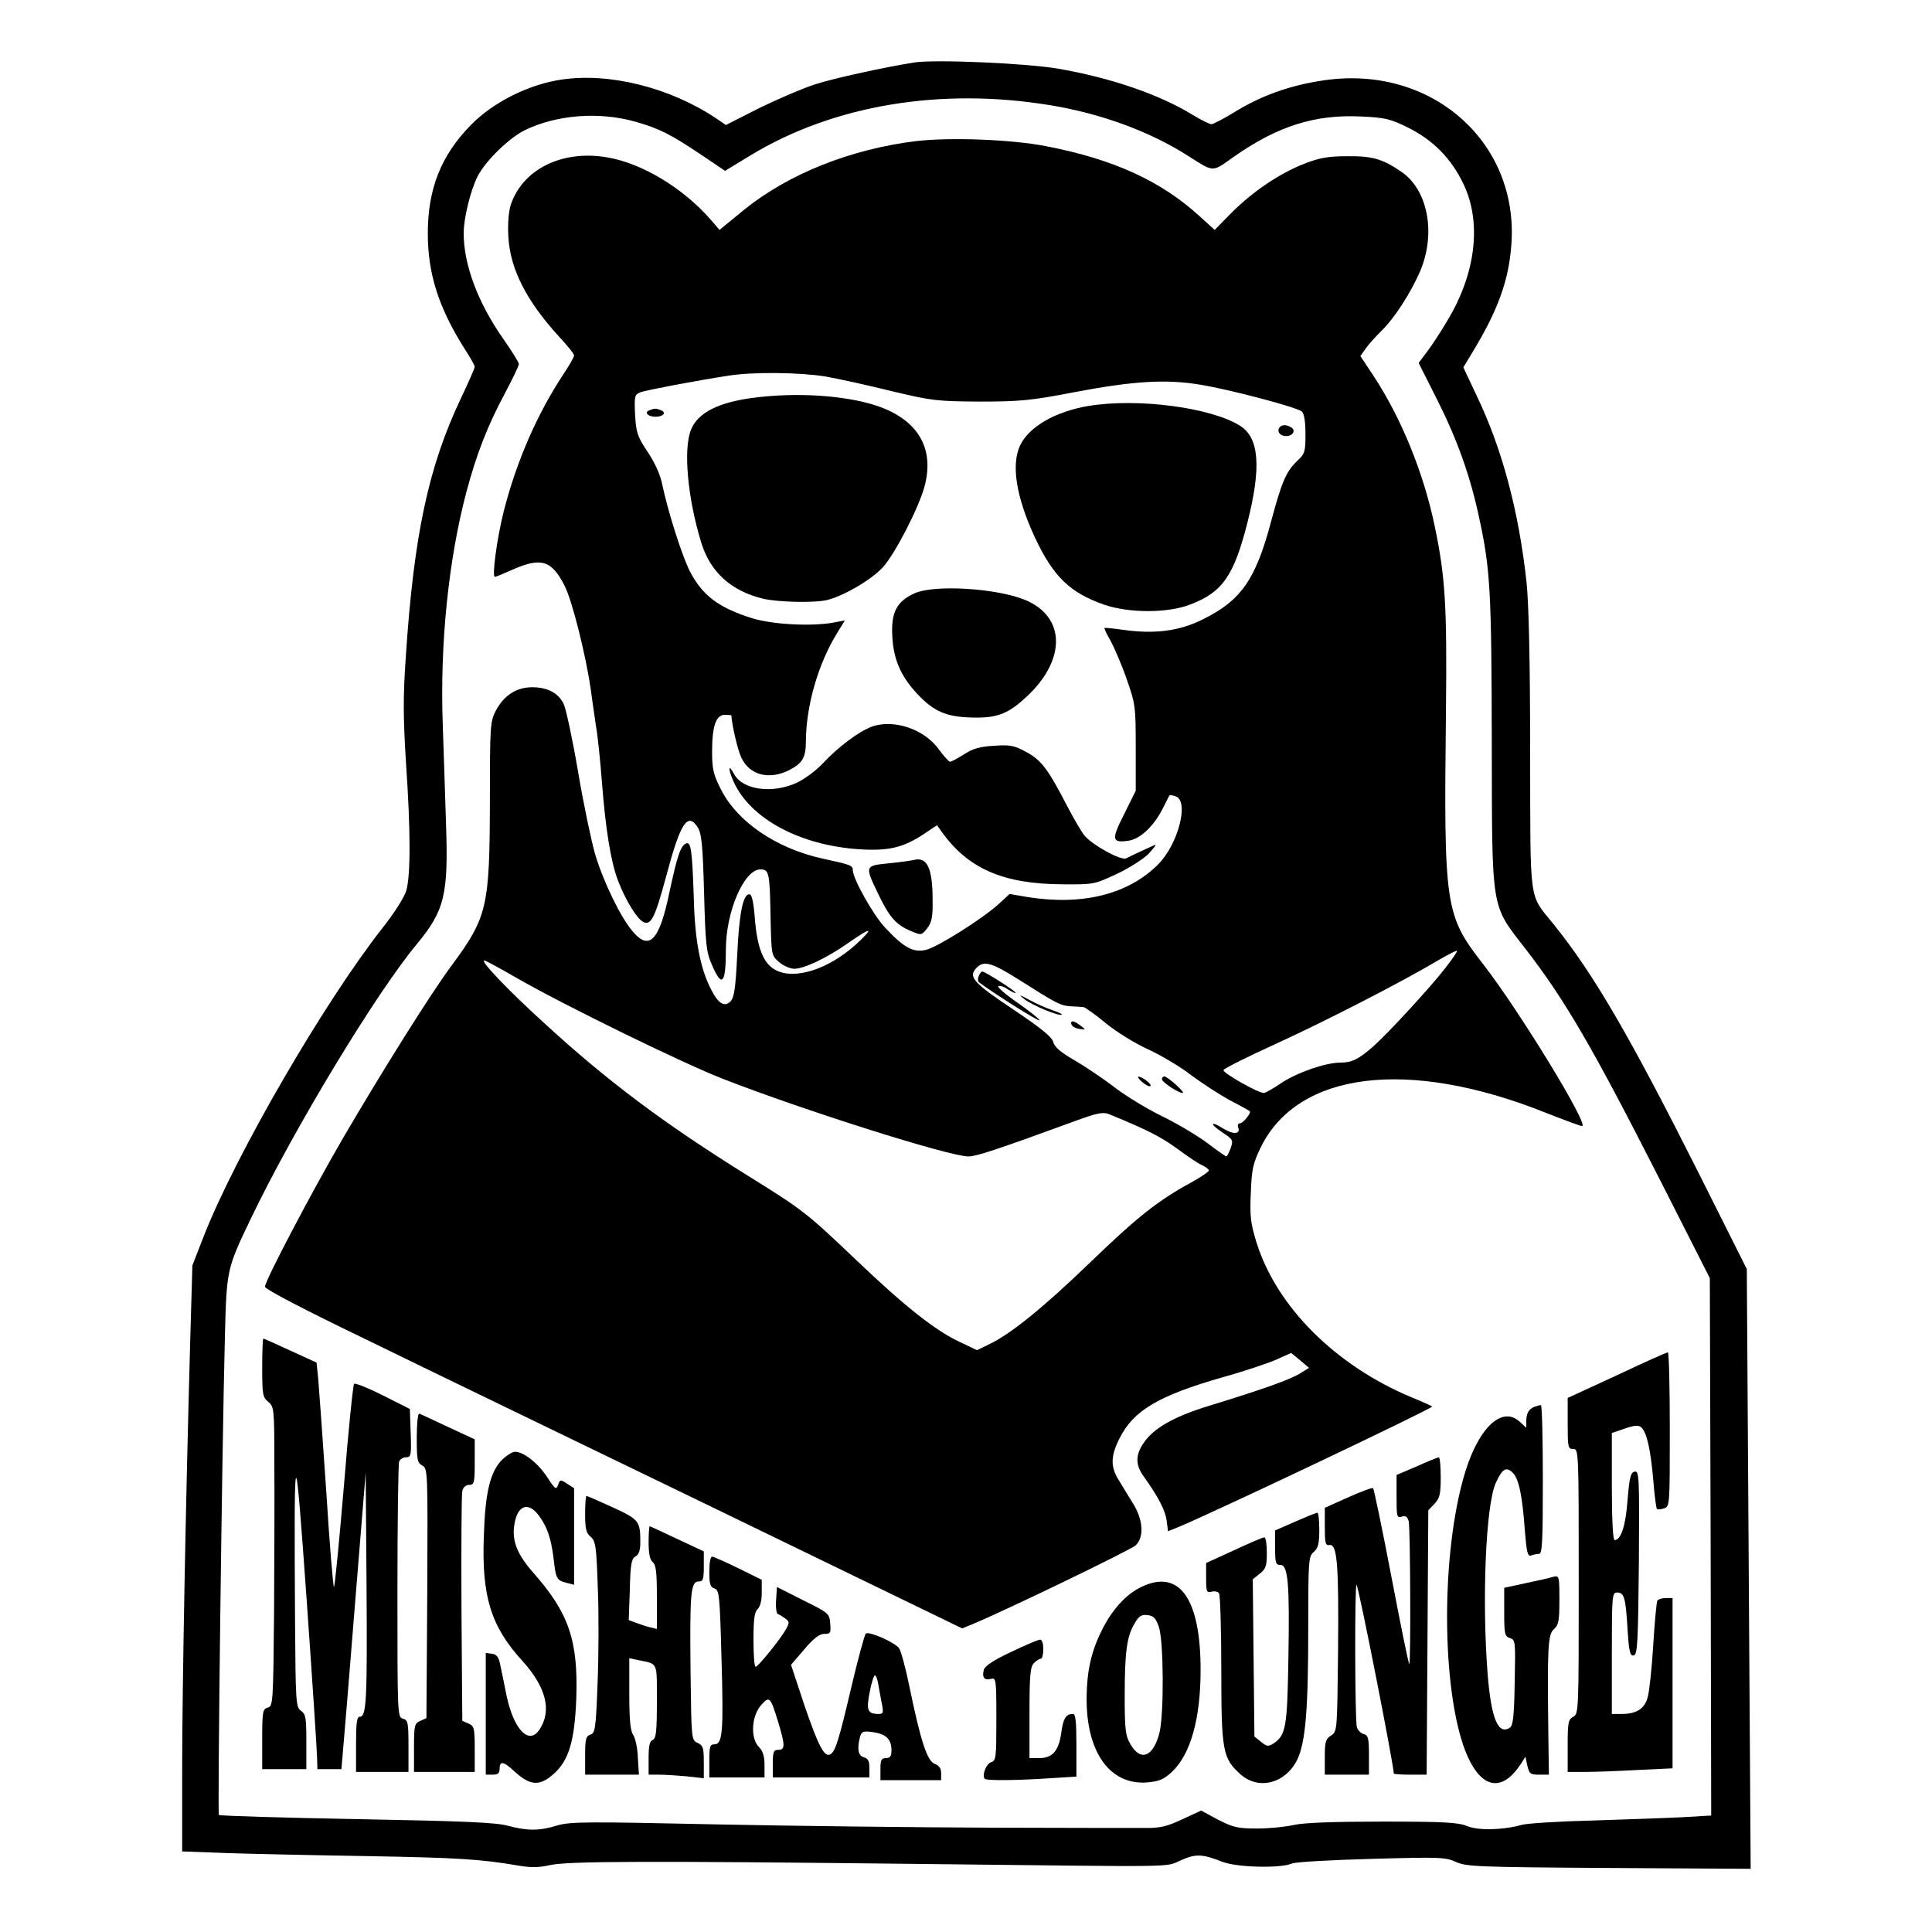 <?xml version="1.0" standalone="no"?>
<!DOCTYPE svg PUBLIC "-//W3C//DTD SVG 20010904//EN"
 "http://www.w3.org/TR/2001/REC-SVG-20010904/DTD/svg10.dtd">
<svg version="1.0" xmlns="http://www.w3.org/2000/svg"
 width="700pt" height="700pt" viewBox="0 0 700 700"
 preserveAspectRatio="xMidYMid meet">
<g transform="translate(0,700) scale(0.1,-0.1)"
fill="#000000" stroke="none">
<path d="M3315 6774 c-103 -16 -292 -57 -360 -79 -44 -14 -135 -53 -203 -86
l-122 -62 -38 26 c-166 110 -383 164 -555 139 -120 -17 -250 -82 -331 -165
-108 -110 -156 -231 -156 -393 0 -147 40 -271 136 -422 19 -29 34 -56 34 -61
0 -5 -22 -55 -49 -112 -119 -250 -172 -499 -201 -943 -10 -144 -9 -219 1 -380
17 -246 17 -407 1 -463 -7 -24 -44 -82 -86 -135 -211 -269 -529 -816 -647
-1115 l-42 -108 -8 -280 c-16 -572 -29 -1257 -29 -1546 l0 -297 162 -6 c90 -3
318 -8 508 -11 331 -6 411 -11 546 -34 46 -8 75 -8 115 1 64 15 346 16 1394 4
909 -10 833 -12 894 14 54 24 77 23 151 -6 52 -20 208 -24 251 -6 14 6 143 13
290 17 245 7 267 6 304 -11 37 -17 77 -19 554 -22 l514 -3 -7 1087 -7 1086
-179 357 c-245 486 -375 711 -520 891 -92 115 -85 61 -86 625 0 332 -5 539
-13 615 -28 258 -89 486 -181 677 l-48 102 35 58 c91 150 130 259 139 387 27
364 -277 641 -656 598 -126 -15 -237 -52 -337 -112 -45 -28 -87 -50 -94 -50
-6 0 -37 15 -68 34 -121 74 -296 134 -486 167 -116 20 -443 34 -520 23z m489
-155 c184 -30 362 -95 501 -184 95 -60 85 -60 164 -4 159 112 295 155 462 147
89 -4 107 -9 172 -41 90 -45 156 -112 200 -205 66 -139 44 -323 -58 -492 -24
-41 -58 -93 -75 -115 l-30 -40 68 -135 c71 -141 119 -274 151 -425 41 -187 45
-271 46 -810 1 -622 -4 -590 120 -750 146 -189 242 -354 491 -843 l179 -353 3
-973 2 -974 -102 -6 c-57 -3 -203 -8 -325 -12 -122 -3 -239 -10 -260 -16 -69
-19 -157 -21 -198 -4 -31 13 -84 16 -305 16 -176 0 -286 -4 -321 -12 -30 -7
-90 -13 -134 -13 -71 0 -87 4 -142 32 l-61 33 -69 -32 c-56 -26 -80 -32 -138
-31 -38 0 -287 0 -553 1 -265 1 -716 6 -1001 12 -464 10 -524 10 -572 -4 -65
-20 -108 -20 -179 -1 -43 12 -166 17 -548 24 -272 5 -496 12 -499 15 -5 5 11
1312 22 1739 6 236 7 241 94 422 156 325 453 816 601 994 101 122 115 179 106
437 -3 104 -9 268 -12 365 -10 287 21 592 86 837 37 138 76 239 141 360 27 51
49 97 49 103 0 6 -25 46 -55 89 -93 132 -145 270 -145 385 0 54 25 157 51 207
29 56 114 139 172 167 114 55 265 67 396 31 89 -25 130 -46 242 -121 l86 -58
97 59 c298 179 684 244 1080 179z"/>
<path d="M3321 6489 c-239 -29 -464 -119 -625 -249 l-89 -73 -31 36 c-101 116
-250 206 -377 227 -163 28 -307 -44 -349 -174 -7 -23 -11 -69 -8 -116 7 -116
66 -231 183 -359 30 -32 55 -63 55 -69 0 -6 -18 -37 -40 -70 -95 -144 -169
-315 -215 -495 -25 -100 -43 -237 -32 -237 4 0 32 12 64 26 104 46 142 34 189
-59 27 -53 76 -248 94 -372 6 -44 15 -107 20 -140 6 -33 15 -123 21 -200 13
-168 32 -287 58 -355 26 -69 68 -138 91 -150 29 -15 43 14 85 170 50 187 76
228 112 174 15 -24 19 -59 24 -238 5 -190 8 -216 29 -263 36 -84 50 -67 50 57
0 137 66 290 125 290 32 0 34 -11 37 -178 3 -133 3 -134 31 -158 15 -13 40
-24 55 -24 37 0 123 42 199 96 36 25 66 44 69 41 3 -2 -18 -25 -46 -50 -99
-89 -221 -128 -289 -92 -44 22 -68 80 -76 188 -5 61 -11 87 -20 87 -23 0 -37
-69 -44 -222 -6 -120 -11 -152 -24 -166 -22 -22 -44 -9 -70 42 -39 75 -59 175
-63 326 -6 179 -10 211 -28 204 -20 -8 -32 -44 -61 -179 -36 -174 -73 -212
-134 -138 -44 52 -106 181 -135 279 -13 45 -41 177 -61 295 -20 118 -44 229
-52 247 -19 41 -59 62 -115 62 -56 0 -101 -29 -130 -82 -22 -42 -23 -50 -23
-333 -1 -382 -9 -418 -140 -595 -74 -100 -245 -372 -393 -625 -114 -196 -282
-516 -282 -537 0 -9 146 -85 358 -187 196 -96 765 -371 1263 -612 l905 -439
39 16 c125 52 573 269 590 285 31 30 27 93 -10 152 -17 27 -40 65 -52 85 -30
48 -29 87 3 150 51 102 141 155 374 222 80 22 168 52 197 65 l51 23 33 -27 32
-27 -34 -21 c-36 -22 -137 -58 -330 -117 -127 -39 -200 -81 -236 -135 -30 -44
-29 -80 2 -122 52 -73 77 -121 82 -158 l5 -39 37 15 c137 57 926 432 920 437
-2 2 -35 17 -74 33 -276 115 -489 328 -562 560 -22 71 -25 97 -21 181 3 86 8
107 36 165 135 275 534 324 1031 126 68 -27 128 -49 133 -49 28 0 -226 416
-357 585 -140 180 -144 206 -136 920 4 376 -2 483 -40 665 -40 195 -122 396
-223 549 l-47 71 19 27 c11 16 37 44 56 63 48 46 109 141 143 221 56 136 26
292 -70 357 -69 47 -105 57 -197 56 -67 0 -100 -6 -154 -27 -89 -35 -186 -100
-263 -177 l-62 -63 -55 50 c-139 127 -311 206 -554 253 -126 25 -348 33 -471
19z m-331 -853 c47 -8 155 -32 240 -53 147 -35 163 -37 320 -38 145 0 186 4
337 33 220 42 338 49 463 28 109 -18 347 -81 367 -97 8 -8 13 -35 13 -81 0
-64 -2 -72 -29 -97 -41 -39 -57 -76 -96 -222 -56 -210 -109 -285 -247 -353
-85 -43 -176 -54 -288 -38 -36 5 -67 8 -68 7 -2 -2 8 -23 22 -47 13 -24 40
-86 58 -138 32 -91 33 -101 33 -250 l0 -155 -42 -85 c-47 -92 -45 -105 16 -96
42 6 91 52 123 115 13 25 24 48 25 49 1 2 11 1 22 -3 51 -16 10 -174 -63 -247
-109 -109 -275 -150 -474 -118 l-64 11 -40 -37 c-59 -53 -217 -153 -261 -165
-47 -12 -81 6 -151 81 -42 45 -116 176 -116 207 0 17 -7 20 -109 42 -169 37
-311 134 -370 253 -26 51 -31 73 -31 133 0 94 14 135 46 135 13 0 24 -1 24 -2
1 -31 23 -127 36 -153 30 -64 101 -82 174 -45 48 25 60 45 60 107 1 126 44
276 111 386 l30 49 -43 -8 c-78 -14 -218 -7 -293 16 -121 38 -180 82 -226 171
-29 59 -78 212 -99 311 -7 37 -27 81 -53 120 -38 57 -42 70 -46 135 -3 69 -2
73 20 82 23 8 202 42 319 60 88 14 258 12 350 -3z m2247 -2143 c-54 -70 -207
-236 -262 -285 -53 -46 -77 -58 -118 -58 -55 0 -160 -37 -216 -75 -28 -19 -56
-35 -62 -35 -21 0 -150 73 -146 83 1 5 88 49 192 96 179 82 456 224 590 304
33 19 62 34 64 32 2 -2 -17 -30 -42 -62z m-3362 -38 c169 -97 592 -304 742
-363 289 -113 822 -282 892 -282 28 0 104 25 380 126 87 32 107 36 130 27 143
-59 185 -81 245 -124 38 -28 79 -56 92 -61 13 -6 24 -15 24 -19 0 -4 -30 -25
-67 -45 -119 -65 -194 -125 -361 -286 -170 -164 -287 -259 -365 -297 l-47 -23
-63 30 c-88 41 -199 129 -372 294 -186 177 -193 182 -395 308 -302 188 -507
341 -737 552 -132 120 -235 228 -218 228 4 0 58 -29 120 -65z m1811 -1 c145
-92 155 -97 193 -100 20 -1 41 -2 47 -3 6 -1 42 -26 80 -58 38 -31 107 -74
154 -95 47 -22 117 -63 155 -93 39 -29 102 -70 140 -91 39 -20 71 -38 73 -40
7 -5 -24 -44 -35 -44 -7 0 -10 -6 -7 -14 10 -25 -16 -28 -52 -6 -49 31 -53 19
-5 -13 38 -25 40 -28 30 -57 -6 -16 -13 -30 -16 -30 -2 0 -31 20 -64 45 -32
25 -105 69 -161 97 -57 27 -137 76 -178 107 -41 32 -107 76 -146 99 -51 29
-74 49 -78 67 -5 18 -43 49 -141 115 -147 98 -167 120 -139 151 27 30 54 23
150 -37z"/>
<path d="M2732 5559 c-128 -16 -203 -54 -228 -115 -29 -70 -13 -248 37 -411
33 -106 108 -174 223 -202 54 -13 187 -16 233 -5 60 15 160 73 202 119 43 47
128 211 150 290 39 140 -23 245 -173 295 -115 38 -290 49 -444 29z"/>
<path d="M3943 5529 c-119 -20 -215 -75 -247 -143 -33 -70 -14 -188 54 -334
66 -141 127 -200 251 -243 90 -31 231 -31 312 1 117 44 159 106 208 302 49
195 41 300 -26 344 -103 67 -372 103 -552 73z"/>
<path d="M2352 5513 c-19 -7 -4 -23 23 -23 29 0 41 16 19 24 -18 7 -23 7 -42
-1z"/>
<path d="M4635 5450 c-9 -15 4 -30 25 -30 24 0 36 20 19 31 -19 12 -36 11 -44
-1z"/>
<path d="M3313 4850 c-64 -29 -85 -69 -80 -155 4 -88 34 -153 102 -221 57 -57
104 -74 205 -74 77 0 117 17 181 77 142 133 140 288 -6 349 -104 43 -330 57
-402 24z"/>
<path d="M3158 4367 c-47 -18 -122 -74 -176 -132 -24 -26 -67 -58 -95 -71 -89
-41 -196 -26 -227 31 -22 41 -23 20 -2 -27 60 -134 240 -231 455 -245 107 -7
161 6 237 57 l45 30 15 -21 c96 -136 224 -192 440 -193 113 -1 116 0 197 38
45 21 96 54 115 73 18 20 29 34 23 32 -12 -5 -84 -38 -105 -49 -18 -9 -122 48
-151 83 -10 12 -37 58 -60 102 -72 139 -95 170 -150 200 -44 24 -59 27 -117
23 -51 -3 -77 -10 -109 -31 -24 -15 -46 -27 -51 -27 -4 0 -22 20 -39 43 -52
75 -165 113 -245 84z"/>
<path d="M3310 3884 c-8 -2 -49 -8 -90 -12 -88 -9 -88 -8 -35 -117 38 -79 63
-107 117 -129 36 -15 37 -15 57 10 17 22 21 41 20 103 0 117 -20 158 -69 145z"/>
<path d="M3546 3463 c-4 -9 -3 -19 1 -22 53 -40 215 -142 219 -138 3 2 -32 31
-78 63 -45 31 -77 59 -71 61 7 3 23 -3 37 -13 14 -9 26 -14 26 -11 0 6 -111
77 -121 77 -4 0 -10 -8 -13 -17z"/>
<path d="M3710 3381 c26 -22 129 -65 137 -57 2 2 -13 9 -34 16 -21 7 -58 23
-83 37 -37 20 -41 21 -20 4z"/>
<path d="M3882 3288 c3 -7 15 -14 29 -16 24 -4 24 -3 4 12 -24 19 -38 20 -33
4z"/>
<path d="M4139 3079 c13 -11 26 -17 29 -14 7 6 -29 34 -43 34 -5 0 1 -9 14
-20z"/>
<path d="M4210 3090 c0 -11 59 -50 75 -50 11 1 -55 60 -67 60 -4 0 -8 -5 -8
-10z"/>
<path d="M950 2044 c0 -97 2 -107 22 -123 21 -18 22 -25 22 -222 1 -112 0
-356 -1 -542 -3 -329 -4 -339 -23 -344 -18 -5 -20 -14 -20 -114 l0 -109 80 0
80 0 0 99 c0 86 -2 100 -19 112 -19 13 -20 30 -22 324 -4 677 -1 683 42 80 21
-297 38 -557 38 -577 l1 -38 44 0 43 0 5 58 c3 31 23 273 44 537 l39 480 3
-400 c3 -423 0 -485 -24 -485 -11 0 -14 -20 -14 -100 l0 -100 95 0 95 0 0 94
c0 85 -2 94 -20 99 -20 5 -20 14 -20 460 0 251 3 462 6 471 3 9 15 16 25 16
18 0 20 7 17 88 l-3 87 -97 49 c-54 27 -101 46 -105 42 -4 -4 -21 -171 -37
-371 -17 -201 -33 -365 -36 -365 -3 0 -16 156 -28 348 -13 191 -26 373 -29
406 l-6 59 -94 43 c-52 24 -96 44 -99 44 -2 0 -4 -48 -4 -106z"/>
<path d="M5858 2017 l-178 -82 0 -92 c0 -86 1 -93 20 -93 20 0 20 -7 20 -480
0 -469 0 -480 -20 -490 -18 -10 -20 -21 -20 -105 l0 -95 63 0 c34 0 119 3 190
7 l127 6 0 309 0 308 -24 0 c-14 0 -27 -4 -31 -9 -3 -5 -10 -78 -15 -161 -5
-83 -14 -168 -20 -189 -11 -42 -40 -61 -95 -61 l-35 0 0 220 c0 209 1 220 19
220 26 0 31 -19 38 -133 5 -82 9 -97 22 -95 14 3 16 41 19 336 2 314 1 333
-15 330 -15 -3 -19 -19 -26 -103 -7 -94 -24 -145 -47 -145 -6 0 -10 74 -10
194 l0 194 47 16 c34 12 50 13 59 5 20 -17 34 -77 44 -190 4 -55 11 -103 13
-106 3 -3 15 -2 26 2 21 6 21 12 21 286 0 153 -3 279 -7 279 -5 0 -88 -37
-185 -83z"/>
<path d="M5560 1903 c-21 -8 -30 -24 -30 -52 l0 -24 -23 21 c-67 63 -157 -27
-206 -208 -84 -305 -75 -797 16 -1003 54 -120 127 -130 194 -27 l16 25 7 -33
c7 -29 11 -32 43 -32 l35 0 -2 138 c-4 320 -2 371 20 389 17 15 20 30 20 106
0 87 -1 89 -22 84 -12 -4 -57 -14 -100 -23 l-78 -17 0 -88 c0 -80 2 -88 21
-94 20 -7 20 -12 17 -161 -2 -124 -6 -157 -18 -164 -42 -27 -67 33 -80 194
-21 270 -7 609 29 692 24 53 38 61 62 38 22 -22 35 -83 44 -212 6 -75 10 -92
22 -88 8 3 21 6 29 6 12 0 14 44 14 270 0 149 -3 270 -7 269 -5 0 -15 -3 -23
-6z"/>
<path d="M1510 1791 c0 -80 2 -91 20 -101 20 -11 20 -19 18 -463 l-3 -452 -22
-10 c-21 -9 -23 -16 -23 -97 l0 -88 110 0 110 0 0 83 c0 76 -2 83 -22 92 l-23
10 -3 405 c-1 223 0 415 3 428 3 13 13 22 25 22 18 0 20 7 20 83 l0 82 -97 45
c-53 25 -100 47 -104 48 -5 2 -9 -37 -9 -87z"/>
<path d="M1820 1712 c-44 -44 -62 -118 -67 -278 -8 -217 25 -326 139 -451 87
-96 108 -181 63 -249 -38 -59 -94 -1 -120 124 -8 42 -19 93 -23 112 -5 26 -13
36 -29 38 l-23 3 0 -220 0 -221 25 0 c18 0 25 5 25 18 0 34 13 32 56 -8 55
-50 89 -52 138 -9 57 49 78 121 84 275 7 211 -27 310 -156 456 -57 65 -77 113
-69 170 10 74 50 90 90 36 30 -41 44 -82 53 -157 8 -71 11 -77 47 -86 l27 -7
0 175 0 175 -25 16 c-24 16 -26 16 -33 -4 -7 -19 -11 -16 -40 29 -33 50 -85
91 -116 91 -10 0 -30 -13 -46 -28z"/>
<path d="M5133 1687 l-73 -31 0 -79 c0 -72 1 -78 19 -72 14 4 20 0 25 -17 6
-26 8 -524 2 -517 -3 2 -32 145 -65 318 -33 173 -63 316 -66 319 -3 3 -43 -12
-90 -33 l-85 -38 0 -69 c0 -59 2 -68 17 -66 28 5 34 -70 31 -384 -3 -289 -3
-291 -25 -306 -20 -12 -23 -23 -23 -78 l0 -64 80 0 80 0 0 71 c0 61 -3 72 -19
76 -11 3 -22 15 -25 26 -7 27 -8 522 -1 515 8 -7 135 -654 135 -684 0 -2 27
-4 60 -4 l59 0 3 479 3 479 23 24 c19 21 22 35 22 96 0 40 -3 72 -7 72 -5 -1
-41 -15 -80 -33z"/>
<path d="M2120 1514 c0 -54 4 -69 20 -82 18 -15 21 -34 26 -187 4 -93 3 -250
-1 -347 -6 -162 -9 -178 -26 -183 -16 -5 -19 -16 -19 -76 l0 -69 98 0 97 0 -4
62 c-1 34 -9 71 -17 82 -10 15 -14 55 -14 149 l0 129 33 -7 c72 -15 67 -3 67
-150 0 -109 -3 -134 -15 -139 -11 -4 -15 -21 -15 -66 l0 -60 39 0 c21 0 66 -3
100 -6 l61 -7 0 59 c0 52 -3 60 -22 69 -23 10 -23 12 -26 255 -3 285 0 330 29
330 16 0 19 7 19 54 l0 55 -96 45 c-53 25 -98 46 -100 46 -2 0 -4 -26 -4 -59
0 -40 5 -63 15 -71 12 -10 15 -37 15 -127 l0 -115 -25 6 c-13 3 -36 11 -50 16
l-27 10 4 111 c2 93 6 112 21 120 12 7 17 22 17 52 0 76 -5 82 -101 126 -50
23 -92 41 -94 41 -3 0 -5 -30 -5 -66z"/>
<path d="M4693 1487 l-73 -32 0 -62 c0 -56 2 -63 19 -63 28 0 34 -67 29 -343
-4 -245 -9 -274 -54 -304 -19 -12 -24 -11 -45 6 l-24 19 -3 285 -3 285 25 20
c22 17 26 28 26 76 0 31 -4 56 -9 56 -5 0 -55 -21 -110 -47 l-101 -46 0 -55
c0 -49 2 -54 20 -49 11 3 23 0 27 -6 4 -7 8 -131 8 -277 0 -297 5 -321 71
-380 66 -57 162 -31 204 54 30 63 40 178 40 474 0 250 1 263 20 279 16 14 20
30 20 80 0 35 -3 63 -7 62 -5 0 -41 -15 -80 -32z"/>
<path d="M2570 1306 c0 -44 3 -56 18 -61 18 -5 20 -24 26 -250 8 -269 4 -315
-25 -315 -17 0 -19 -8 -19 -60 l0 -60 100 0 100 0 0 45 c0 32 -6 51 -20 65
-31 31 -28 109 6 150 32 37 35 34 64 -61 25 -83 25 -99 0 -99 -17 0 -20 -7
-20 -50 l0 -50 175 0 175 0 0 34 c0 25 -5 35 -20 39 -21 5 -25 31 -14 74 6 20
11 22 48 17 47 -7 66 -26 66 -66 0 -21 -5 -28 -20 -28 -17 0 -20 -7 -20 -40
l0 -40 110 0 110 0 0 25 c0 17 -7 28 -23 34 -28 11 -51 82 -92 280 -14 69 -31
131 -38 140 -18 22 -110 62 -120 52 -5 -5 -28 -91 -52 -192 -47 -200 -58 -233
-76 -245 -22 -13 -44 30 -95 179 l-48 145 48 56 c34 40 55 56 72 56 23 0 25 3
22 38 -3 36 -5 38 -98 84 l-95 48 -3 -47 c-2 -26 1 -49 6 -51 5 -1 17 -9 27
-16 15 -11 16 -15 4 -37 -19 -35 -102 -138 -111 -138 -5 -1 -8 43 -8 98 0 75
4 101 15 111 9 8 15 30 15 59 l0 47 -85 42 c-47 23 -90 42 -95 42 -6 0 -10
-24 -10 -54z m613 -413 c4 -21 9 -53 13 -70 5 -28 4 -33 -12 -33 -41 0 -46 13
-33 79 6 33 15 61 19 61 4 0 10 -17 13 -37z"/>
<path d="M4133 1249 c-54 -26 -105 -83 -141 -156 -38 -76 -54 -147 -55 -242
-2 -199 84 -320 220 -309 44 4 60 11 90 39 67 64 103 192 103 369 0 260 -78
368 -217 299z m66 -144 c17 -51 19 -312 2 -383 -22 -87 -68 -106 -105 -42 -18
30 -21 52 -21 175 0 161 8 217 36 263 15 27 25 33 47 30 21 -2 30 -11 41 -43z"/>
<path d="M3664 1015 c-62 -29 -94 -50 -99 -64 -8 -28 1 -40 25 -34 19 5 20 0
20 -145 0 -139 -1 -151 -19 -157 -18 -5 -34 -48 -23 -60 7 -7 116 -6 235 2
l97 6 0 114 c0 84 -3 113 -12 113 -26 0 -36 -16 -43 -69 -9 -65 -32 -91 -80
-91 l-35 0 0 164 c0 136 3 167 16 180 8 9 20 16 25 16 5 0 9 16 9 35 0 22 -5
35 -12 34 -7 0 -54 -20 -104 -44z"/>
</g>
</svg>
